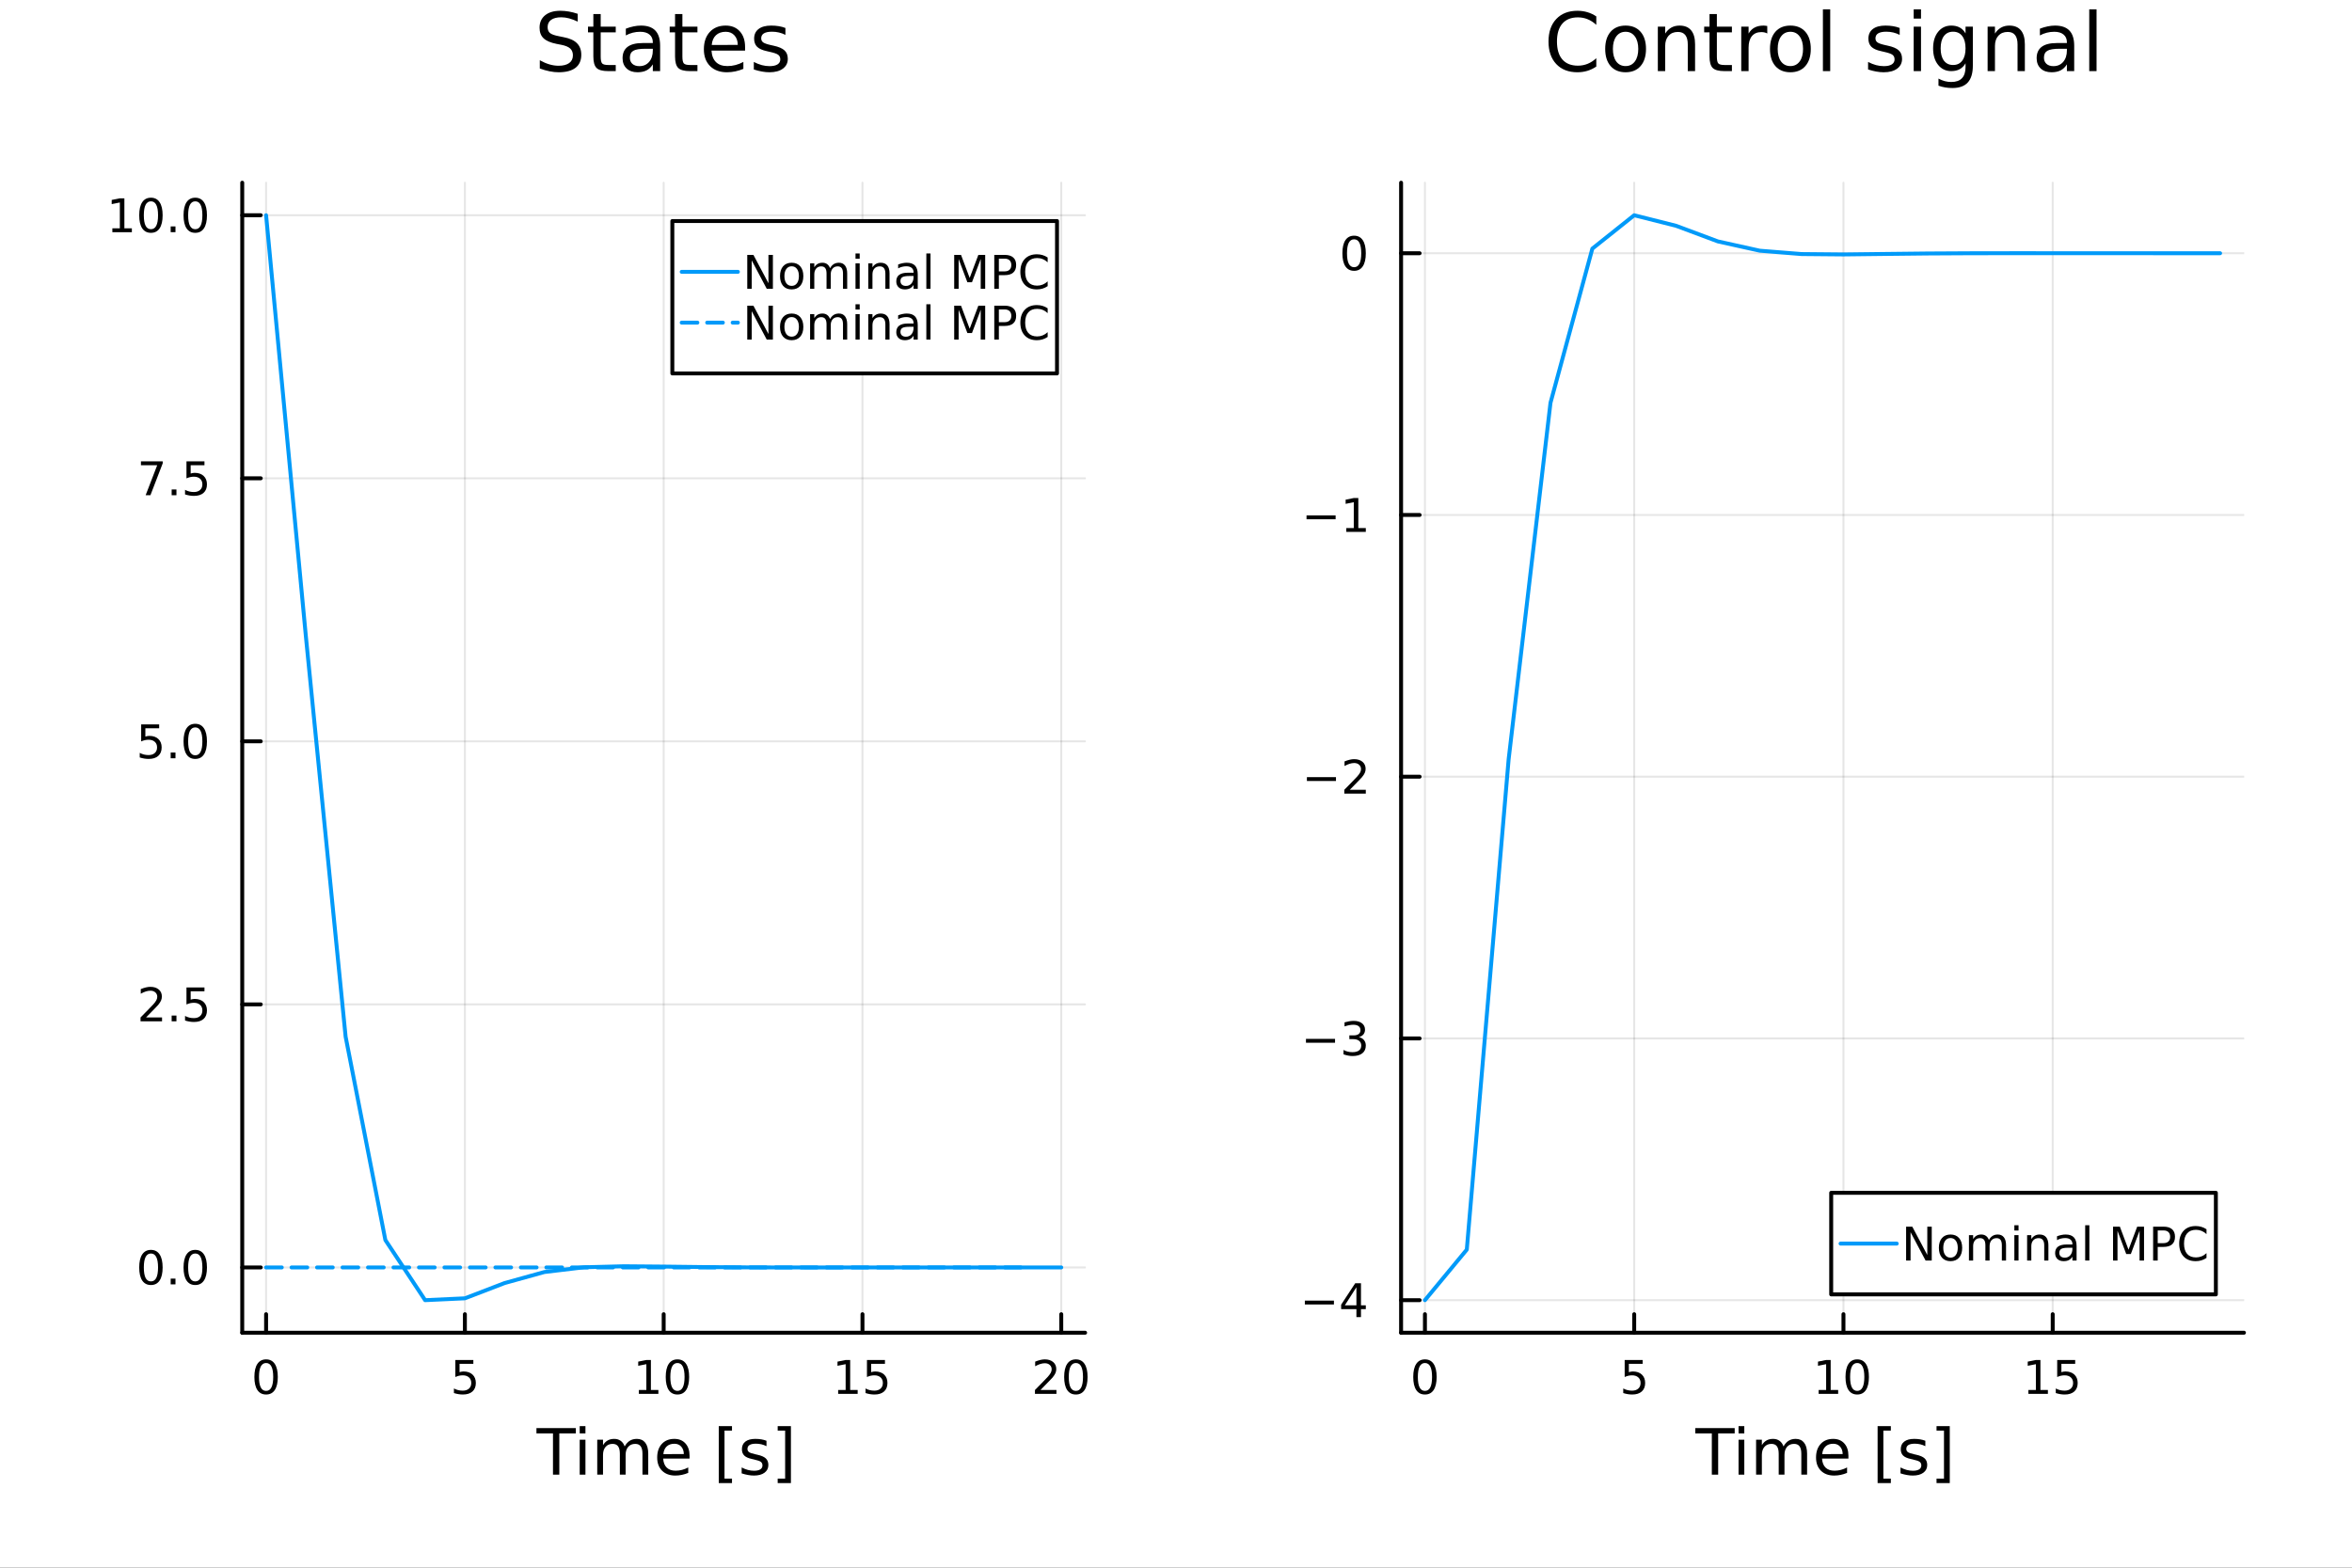 <?xml version="1.0" encoding="utf-8"?>
<svg xmlns="http://www.w3.org/2000/svg" xmlns:xlink="http://www.w3.org/1999/xlink" width="600" height="400" viewBox="0 0 2400 1600">
<rect x="0" y="0" width="2400" height="1600" fill="#333333" stroke="none"/>
<defs>
  <clipPath id="clip670">
    <rect x="0" y="0" width="2400" height="1600"/>
  </clipPath>
</defs>
<path clip-path="url(#clip670)" d="M0 1600 L2400 1600 L2400 0 L0 0  Z" fill="#ffffff" fill-rule="evenodd" fill-opacity="1"/>
<defs>
  <clipPath id="clip671">
    <rect x="480" y="0" width="1681" height="1600"/>
  </clipPath>
</defs>
<path clip-path="url(#clip670)" d="M247.183 1360.19 L1107.26 1360.19 L1107.26 186.464 L247.183 186.464  Z" fill="#ffffff" fill-rule="evenodd" fill-opacity="1"/>
<defs>
  <clipPath id="clip672">
    <rect x="247" y="186" width="861" height="1175"/>
  </clipPath>
</defs>
<polyline clip-path="url(#clip672)" style="stroke:#000000; stroke-linecap:round; stroke-linejoin:round; stroke-width:2; stroke-opacity:0.1; fill:none" points="271.525,1360.19 271.525,186.464 "/>
<polyline clip-path="url(#clip672)" style="stroke:#000000; stroke-linecap:round; stroke-linejoin:round; stroke-width:2; stroke-opacity:0.1; fill:none" points="474.374,1360.19 474.374,186.464 "/>
<polyline clip-path="url(#clip672)" style="stroke:#000000; stroke-linecap:round; stroke-linejoin:round; stroke-width:2; stroke-opacity:0.1; fill:none" points="677.223,1360.19 677.223,186.464 "/>
<polyline clip-path="url(#clip672)" style="stroke:#000000; stroke-linecap:round; stroke-linejoin:round; stroke-width:2; stroke-opacity:0.1; fill:none" points="880.073,1360.19 880.073,186.464 "/>
<polyline clip-path="url(#clip672)" style="stroke:#000000; stroke-linecap:round; stroke-linejoin:round; stroke-width:2; stroke-opacity:0.1; fill:none" points="1082.92,1360.19 1082.92,186.464 "/>
<polyline clip-path="url(#clip672)" style="stroke:#000000; stroke-linecap:round; stroke-linejoin:round; stroke-width:2; stroke-opacity:0.1; fill:none" points="247.183,1293.56 1107.26,1293.56 "/>
<polyline clip-path="url(#clip672)" style="stroke:#000000; stroke-linecap:round; stroke-linejoin:round; stroke-width:2; stroke-opacity:0.1; fill:none" points="247.183,1025.09 1107.26,1025.09 "/>
<polyline clip-path="url(#clip672)" style="stroke:#000000; stroke-linecap:round; stroke-linejoin:round; stroke-width:2; stroke-opacity:0.1; fill:none" points="247.183,756.619 1107.26,756.619 "/>
<polyline clip-path="url(#clip672)" style="stroke:#000000; stroke-linecap:round; stroke-linejoin:round; stroke-width:2; stroke-opacity:0.1; fill:none" points="247.183,488.151 1107.26,488.151 "/>
<polyline clip-path="url(#clip672)" style="stroke:#000000; stroke-linecap:round; stroke-linejoin:round; stroke-width:2; stroke-opacity:0.1; fill:none" points="247.183,219.683 1107.26,219.683 "/>
<polyline clip-path="url(#clip670)" style="stroke:#000000; stroke-linecap:round; stroke-linejoin:round; stroke-width:4; stroke-opacity:1; fill:none" points="247.183,1360.19 1107.26,1360.19 "/>
<polyline clip-path="url(#clip670)" style="stroke:#000000; stroke-linecap:round; stroke-linejoin:round; stroke-width:4; stroke-opacity:1; fill:none" points="271.525,1360.19 271.525,1341.29 "/>
<polyline clip-path="url(#clip670)" style="stroke:#000000; stroke-linecap:round; stroke-linejoin:round; stroke-width:4; stroke-opacity:1; fill:none" points="474.374,1360.19 474.374,1341.29 "/>
<polyline clip-path="url(#clip670)" style="stroke:#000000; stroke-linecap:round; stroke-linejoin:round; stroke-width:4; stroke-opacity:1; fill:none" points="677.223,1360.19 677.223,1341.29 "/>
<polyline clip-path="url(#clip670)" style="stroke:#000000; stroke-linecap:round; stroke-linejoin:round; stroke-width:4; stroke-opacity:1; fill:none" points="880.073,1360.19 880.073,1341.29 "/>
<polyline clip-path="url(#clip670)" style="stroke:#000000; stroke-linecap:round; stroke-linejoin:round; stroke-width:4; stroke-opacity:1; fill:none" points="1082.92,1360.19 1082.92,1341.29 "/>
<path clip-path="url(#clip670)" d="M271.525 1391.11 Q267.914 1391.11 266.085 1394.67 Q264.279 1398.21 264.279 1405.34 Q264.279 1412.45 266.085 1416.01 Q267.914 1419.56 271.525 1419.56 Q275.159 1419.56 276.965 1416.01 Q278.793 1412.45 278.793 1405.34 Q278.793 1398.21 276.965 1394.67 Q275.159 1391.11 271.525 1391.11 M271.525 1387.4 Q277.335 1387.4 280.39 1392.01 Q283.469 1396.59 283.469 1405.34 Q283.469 1414.07 280.39 1418.68 Q277.335 1423.26 271.525 1423.26 Q265.715 1423.26 262.636 1418.68 Q259.58 1414.07 259.58 1405.34 Q259.58 1396.59 262.636 1392.01 Q265.715 1387.4 271.525 1387.4 Z" fill="#000000" fill-rule="nonzero" fill-opacity="1" /><path clip-path="url(#clip670)" d="M464.652 1388.03 L483.008 1388.03 L483.008 1391.96 L468.934 1391.96 L468.934 1400.44 Q469.953 1400.09 470.971 1399.93 Q471.99 1399.74 473.008 1399.74 Q478.795 1399.74 482.175 1402.91 Q485.554 1406.08 485.554 1411.5 Q485.554 1417.08 482.082 1420.18 Q478.61 1423.26 472.291 1423.26 Q470.115 1423.26 467.846 1422.89 Q465.601 1422.52 463.193 1421.78 L463.193 1417.08 Q465.277 1418.21 467.499 1418.77 Q469.721 1419.32 472.198 1419.32 Q476.203 1419.32 478.541 1417.22 Q480.879 1415.11 480.879 1411.5 Q480.879 1407.89 478.541 1405.78 Q476.203 1403.68 472.198 1403.68 Q470.323 1403.68 468.448 1404.09 Q466.596 1404.51 464.652 1405.39 L464.652 1388.03 Z" fill="#000000" fill-rule="nonzero" fill-opacity="1" /><path clip-path="url(#clip670)" d="M651.911 1418.65 L659.55 1418.65 L659.55 1392.29 L651.24 1393.95 L651.24 1389.69 L659.503 1388.03 L664.179 1388.03 L664.179 1418.65 L671.818 1418.65 L671.818 1422.59 L651.911 1422.59 L651.911 1418.65 Z" fill="#000000" fill-rule="nonzero" fill-opacity="1" /><path clip-path="url(#clip670)" d="M691.263 1391.11 Q687.651 1391.11 685.823 1394.67 Q684.017 1398.21 684.017 1405.34 Q684.017 1412.45 685.823 1416.01 Q687.651 1419.56 691.263 1419.56 Q694.897 1419.56 696.702 1416.01 Q698.531 1412.45 698.531 1405.34 Q698.531 1398.21 696.702 1394.67 Q694.897 1391.11 691.263 1391.11 M691.263 1387.4 Q697.073 1387.4 700.128 1392.01 Q703.207 1396.59 703.207 1405.34 Q703.207 1414.07 700.128 1418.68 Q697.073 1423.26 691.263 1423.26 Q685.452 1423.26 682.374 1418.68 Q679.318 1414.07 679.318 1405.34 Q679.318 1396.59 682.374 1392.01 Q685.452 1387.4 691.263 1387.4 Z" fill="#000000" fill-rule="nonzero" fill-opacity="1" /><path clip-path="url(#clip670)" d="M855.258 1418.65 L862.897 1418.65 L862.897 1392.29 L854.587 1393.95 L854.587 1389.69 L862.85 1388.03 L867.526 1388.03 L867.526 1418.65 L875.165 1418.65 L875.165 1422.59 L855.258 1422.59 L855.258 1418.65 Z" fill="#000000" fill-rule="nonzero" fill-opacity="1" /><path clip-path="url(#clip670)" d="M884.656 1388.03 L903.012 1388.03 L903.012 1391.96 L888.938 1391.96 L888.938 1400.44 Q889.957 1400.09 890.975 1399.93 Q891.994 1399.74 893.012 1399.74 Q898.799 1399.74 902.179 1402.91 Q905.558 1406.08 905.558 1411.5 Q905.558 1417.08 902.086 1420.18 Q898.614 1423.26 892.295 1423.26 Q890.119 1423.26 887.85 1422.89 Q885.605 1422.52 883.197 1421.78 L883.197 1417.08 Q885.281 1418.21 887.503 1418.77 Q889.725 1419.32 892.202 1419.32 Q896.207 1419.32 898.545 1417.22 Q900.883 1415.11 900.883 1411.5 Q900.883 1407.89 898.545 1405.78 Q896.207 1403.68 892.202 1403.68 Q890.327 1403.68 888.452 1404.09 Q886.6 1404.51 884.656 1405.39 L884.656 1388.03 Z" fill="#000000" fill-rule="nonzero" fill-opacity="1" /><path clip-path="url(#clip670)" d="M1061.7 1418.65 L1078.01 1418.65 L1078.01 1422.59 L1056.07 1422.59 L1056.07 1418.65 Q1058.73 1415.9 1063.32 1411.27 Q1067.92 1406.62 1069.1 1405.27 Q1071.35 1402.75 1072.23 1401.01 Q1073.13 1399.25 1073.13 1397.56 Q1073.13 1394.81 1071.19 1393.07 Q1069.26 1391.34 1066.16 1391.34 Q1063.96 1391.34 1061.51 1392.1 Q1059.08 1392.87 1056.3 1394.42 L1056.3 1389.69 Q1059.13 1388.56 1061.58 1387.98 Q1064.03 1387.4 1066.07 1387.4 Q1071.44 1387.4 1074.63 1390.09 Q1077.83 1392.77 1077.83 1397.26 Q1077.83 1399.39 1077.02 1401.31 Q1076.23 1403.21 1074.13 1405.81 Q1073.55 1406.48 1070.44 1409.69 Q1067.34 1412.89 1061.7 1418.65 Z" fill="#000000" fill-rule="nonzero" fill-opacity="1" /><path clip-path="url(#clip670)" d="M1097.83 1391.11 Q1094.22 1391.11 1092.39 1394.67 Q1090.58 1398.21 1090.58 1405.34 Q1090.58 1412.45 1092.39 1416.01 Q1094.22 1419.56 1097.83 1419.56 Q1101.46 1419.56 1103.27 1416.01 Q1105.1 1412.45 1105.1 1405.34 Q1105.1 1398.21 1103.27 1394.67 Q1101.46 1391.11 1097.83 1391.11 M1097.83 1387.4 Q1103.64 1387.4 1106.69 1392.01 Q1109.77 1396.59 1109.77 1405.34 Q1109.77 1414.07 1106.69 1418.68 Q1103.64 1423.26 1097.83 1423.26 Q1092.02 1423.26 1088.94 1418.68 Q1085.88 1414.07 1085.88 1405.34 Q1085.88 1396.59 1088.94 1392.01 Q1092.02 1387.4 1097.83 1387.4 Z" fill="#000000" fill-rule="nonzero" fill-opacity="1" /><path clip-path="url(#clip670)" d="M547.395 1457.53 L587.594 1457.53 L587.594 1462.94 L570.725 1462.94 L570.725 1505.05 L564.264 1505.05 L564.264 1462.94 L547.395 1462.94 L547.395 1457.53 Z" fill="#000000" fill-rule="nonzero" fill-opacity="1" /><path clip-path="url(#clip670)" d="M591.541 1469.4 L597.397 1469.4 L597.397 1505.05 L591.541 1505.05 L591.541 1469.4 M591.541 1455.53 L597.397 1455.53 L597.397 1462.94 L591.541 1462.94 L591.541 1455.53 Z" fill="#000000" fill-rule="nonzero" fill-opacity="1" /><path clip-path="url(#clip670)" d="M637.406 1476.25 Q639.602 1472.3 642.657 1470.42 Q645.713 1468.54 649.851 1468.54 Q655.421 1468.54 658.444 1472.46 Q661.468 1476.34 661.468 1483.54 L661.468 1505.05 L655.58 1505.05 L655.58 1483.73 Q655.58 1478.6 653.766 1476.12 Q651.951 1473.64 648.227 1473.64 Q643.676 1473.64 641.034 1476.66 Q638.392 1479.68 638.392 1484.9 L638.392 1505.05 L632.504 1505.05 L632.504 1483.73 Q632.504 1478.57 630.69 1476.12 Q628.876 1473.64 625.088 1473.64 Q620.6 1473.64 617.959 1476.69 Q615.317 1479.72 615.317 1484.9 L615.317 1505.05 L609.428 1505.05 L609.428 1469.4 L615.317 1469.4 L615.317 1474.94 Q617.322 1471.66 620.123 1470.1 Q622.924 1468.54 626.775 1468.54 Q630.658 1468.54 633.364 1470.52 Q636.101 1472.49 637.406 1476.25 Z" fill="#000000" fill-rule="nonzero" fill-opacity="1" /><path clip-path="url(#clip670)" d="M703.641 1485.76 L703.641 1488.63 L676.714 1488.63 Q677.096 1494.68 680.342 1497.86 Q683.621 1501.01 689.445 1501.01 Q692.819 1501.01 695.97 1500.18 Q699.153 1499.35 702.272 1497.7 L702.272 1503.24 Q699.121 1504.57 695.811 1505.27 Q692.501 1505.97 689.095 1505.97 Q680.565 1505.97 675.568 1501.01 Q670.603 1496.04 670.603 1487.58 Q670.603 1478.83 675.314 1473.7 Q680.056 1468.54 688.077 1468.54 Q695.27 1468.54 699.44 1473.19 Q703.641 1477.81 703.641 1485.76 M697.784 1484.04 Q697.721 1479.24 695.079 1476.37 Q692.469 1473.51 688.14 1473.51 Q683.239 1473.51 680.279 1476.28 Q677.351 1479.05 676.905 1484.08 L697.784 1484.04 Z" fill="#000000" fill-rule="nonzero" fill-opacity="1" /><path clip-path="url(#clip670)" d="M733.432 1455.53 L746.928 1455.53 L746.928 1460.08 L739.289 1460.08 L739.289 1509.09 L746.928 1509.09 L746.928 1513.65 L733.432 1513.65 L733.432 1455.53 Z" fill="#000000" fill-rule="nonzero" fill-opacity="1" /><path clip-path="url(#clip670)" d="M782.13 1470.45 L782.13 1475.99 Q779.647 1474.72 776.974 1474.08 Q774.3 1473.45 771.436 1473.45 Q767.075 1473.45 764.879 1474.78 Q762.715 1476.12 762.715 1478.79 Q762.715 1480.83 764.274 1482.01 Q765.834 1483.15 770.545 1484.2 L772.55 1484.65 Q778.788 1485.99 781.398 1488.44 Q784.04 1490.86 784.04 1495.22 Q784.04 1500.18 780.093 1503.08 Q776.178 1505.97 769.303 1505.97 Q766.439 1505.97 763.319 1505.4 Q760.232 1504.86 756.795 1503.75 L756.795 1497.7 Q760.041 1499.39 763.192 1500.25 Q766.343 1501.07 769.431 1501.07 Q773.568 1501.07 775.796 1499.67 Q778.024 1498.24 778.024 1495.66 Q778.024 1493.28 776.401 1492 Q774.81 1490.73 769.367 1489.55 L767.33 1489.07 Q761.887 1487.93 759.468 1485.57 Q757.049 1483.19 757.049 1479.05 Q757.049 1474.02 760.614 1471.28 Q764.179 1468.54 770.735 1468.54 Q773.982 1468.54 776.847 1469.02 Q779.711 1469.5 782.13 1470.45 Z" fill="#000000" fill-rule="nonzero" fill-opacity="1" /><path clip-path="url(#clip670)" d="M807.052 1455.53 L807.052 1513.65 L793.557 1513.65 L793.557 1509.09 L801.164 1509.09 L801.164 1460.08 L793.557 1460.08 L793.557 1455.53 L807.052 1455.53 Z" fill="#000000" fill-rule="nonzero" fill-opacity="1" /><polyline clip-path="url(#clip670)" style="stroke:#000000; stroke-linecap:round; stroke-linejoin:round; stroke-width:4; stroke-opacity:1; fill:none" points="247.183,1360.19 247.183,186.464 "/>
<polyline clip-path="url(#clip670)" style="stroke:#000000; stroke-linecap:round; stroke-linejoin:round; stroke-width:4; stroke-opacity:1; fill:none" points="247.183,1293.56 266.08,1293.56 "/>
<polyline clip-path="url(#clip670)" style="stroke:#000000; stroke-linecap:round; stroke-linejoin:round; stroke-width:4; stroke-opacity:1; fill:none" points="247.183,1025.09 266.08,1025.09 "/>
<polyline clip-path="url(#clip670)" style="stroke:#000000; stroke-linecap:round; stroke-linejoin:round; stroke-width:4; stroke-opacity:1; fill:none" points="247.183,756.619 266.08,756.619 "/>
<polyline clip-path="url(#clip670)" style="stroke:#000000; stroke-linecap:round; stroke-linejoin:round; stroke-width:4; stroke-opacity:1; fill:none" points="247.183,488.151 266.08,488.151 "/>
<polyline clip-path="url(#clip670)" style="stroke:#000000; stroke-linecap:round; stroke-linejoin:round; stroke-width:4; stroke-opacity:1; fill:none" points="247.183,219.683 266.08,219.683 "/>
<path clip-path="url(#clip670)" d="M154.007 1279.35 Q150.396 1279.35 148.567 1282.92 Q146.762 1286.46 146.762 1293.59 Q146.762 1300.7 148.567 1304.26 Q150.396 1307.8 154.007 1307.8 Q157.641 1307.8 159.447 1304.26 Q161.276 1300.7 161.276 1293.59 Q161.276 1286.46 159.447 1282.92 Q157.641 1279.35 154.007 1279.35 M154.007 1275.65 Q159.817 1275.65 162.873 1280.26 Q165.952 1284.84 165.952 1293.59 Q165.952 1302.32 162.873 1306.92 Q159.817 1311.51 154.007 1311.51 Q148.197 1311.51 145.118 1306.92 Q142.063 1302.32 142.063 1293.59 Q142.063 1284.84 145.118 1280.26 Q148.197 1275.65 154.007 1275.65 Z" fill="#000000" fill-rule="nonzero" fill-opacity="1" /><path clip-path="url(#clip670)" d="M174.169 1304.96 L179.053 1304.96 L179.053 1310.84 L174.169 1310.84 L174.169 1304.96 Z" fill="#000000" fill-rule="nonzero" fill-opacity="1" /><path clip-path="url(#clip670)" d="M199.238 1279.35 Q195.627 1279.35 193.799 1282.92 Q191.993 1286.46 191.993 1293.59 Q191.993 1300.7 193.799 1304.26 Q195.627 1307.8 199.238 1307.8 Q202.873 1307.8 204.678 1304.26 Q206.507 1300.7 206.507 1293.59 Q206.507 1286.46 204.678 1282.92 Q202.873 1279.35 199.238 1279.35 M199.238 1275.65 Q205.049 1275.65 208.104 1280.26 Q211.183 1284.84 211.183 1293.59 Q211.183 1302.32 208.104 1306.92 Q205.049 1311.51 199.238 1311.51 Q193.428 1311.51 190.35 1306.92 Q187.294 1302.32 187.294 1293.59 Q187.294 1284.84 190.35 1280.26 Q193.428 1275.65 199.238 1275.65 Z" fill="#000000" fill-rule="nonzero" fill-opacity="1" /><path clip-path="url(#clip670)" d="M149.03 1038.43 L165.35 1038.43 L165.35 1042.37 L143.405 1042.37 L143.405 1038.43 Q146.067 1035.68 150.651 1031.05 Q155.257 1026.4 156.438 1025.05 Q158.683 1022.53 159.563 1020.79 Q160.465 1019.03 160.465 1017.34 Q160.465 1014.59 158.521 1012.85 Q156.6 1011.12 153.498 1011.12 Q151.299 1011.12 148.845 1011.88 Q146.415 1012.65 143.637 1014.2 L143.637 1009.47 Q146.461 1008.34 148.915 1007.76 Q151.368 1007.18 153.405 1007.18 Q158.776 1007.18 161.97 1009.87 Q165.165 1012.55 165.165 1017.04 Q165.165 1019.17 164.354 1021.09 Q163.567 1022.99 161.461 1025.59 Q160.882 1026.26 157.78 1029.47 Q154.678 1032.67 149.03 1038.43 Z" fill="#000000" fill-rule="nonzero" fill-opacity="1" /><path clip-path="url(#clip670)" d="M175.164 1036.49 L180.049 1036.49 L180.049 1042.37 L175.164 1042.37 L175.164 1036.49 Z" fill="#000000" fill-rule="nonzero" fill-opacity="1" /><path clip-path="url(#clip670)" d="M190.28 1007.81 L208.637 1007.81 L208.637 1011.74 L194.563 1011.74 L194.563 1020.22 Q195.581 1019.87 196.6 1019.71 Q197.618 1019.52 198.637 1019.52 Q204.424 1019.52 207.803 1022.69 Q211.183 1025.86 211.183 1031.28 Q211.183 1036.86 207.711 1039.96 Q204.238 1043.04 197.919 1043.04 Q195.743 1043.04 193.475 1042.67 Q191.229 1042.3 188.822 1041.56 L188.822 1036.86 Q190.905 1037.99 193.127 1038.55 Q195.35 1039.1 197.826 1039.1 Q201.831 1039.1 204.169 1037 Q206.507 1034.89 206.507 1031.28 Q206.507 1027.67 204.169 1025.56 Q201.831 1023.46 197.826 1023.46 Q195.951 1023.46 194.076 1023.87 Q192.225 1024.29 190.28 1025.17 L190.28 1007.81 Z" fill="#000000" fill-rule="nonzero" fill-opacity="1" /><path clip-path="url(#clip670)" d="M144.054 739.339 L162.41 739.339 L162.41 743.275 L148.336 743.275 L148.336 751.747 Q149.354 751.4 150.373 751.237 Q151.391 751.052 152.41 751.052 Q158.197 751.052 161.577 754.224 Q164.956 757.395 164.956 762.812 Q164.956 768.39 161.484 771.492 Q158.012 774.571 151.692 774.571 Q149.516 774.571 147.248 774.2 Q145.003 773.83 142.595 773.089 L142.595 768.39 Q144.679 769.524 146.901 770.08 Q149.123 770.636 151.6 770.636 Q155.604 770.636 157.942 768.529 Q160.28 766.423 160.28 762.812 Q160.28 759.2 157.942 757.094 Q155.604 754.987 151.6 754.987 Q149.725 754.987 147.85 755.404 Q145.998 755.821 144.054 756.7 L144.054 739.339 Z" fill="#000000" fill-rule="nonzero" fill-opacity="1" /><path clip-path="url(#clip670)" d="M174.169 768.02 L179.053 768.02 L179.053 773.899 L174.169 773.899 L174.169 768.02 Z" fill="#000000" fill-rule="nonzero" fill-opacity="1" /><path clip-path="url(#clip670)" d="M199.238 742.418 Q195.627 742.418 193.799 745.983 Q191.993 749.525 191.993 756.654 Q191.993 763.761 193.799 767.325 Q195.627 770.867 199.238 770.867 Q202.873 770.867 204.678 767.325 Q206.507 763.761 206.507 756.654 Q206.507 749.525 204.678 745.983 Q202.873 742.418 199.238 742.418 M199.238 738.714 Q205.049 738.714 208.104 743.321 Q211.183 747.904 211.183 756.654 Q211.183 765.381 208.104 769.987 Q205.049 774.571 199.238 774.571 Q193.428 774.571 190.35 769.987 Q187.294 765.381 187.294 756.654 Q187.294 747.904 190.35 743.321 Q193.428 738.714 199.238 738.714 Z" fill="#000000" fill-rule="nonzero" fill-opacity="1" /><path clip-path="url(#clip670)" d="M143.822 470.871 L166.044 470.871 L166.044 472.862 L153.498 505.431 L148.614 505.431 L160.419 474.806 L143.822 474.806 L143.822 470.871 Z" fill="#000000" fill-rule="nonzero" fill-opacity="1" /><path clip-path="url(#clip670)" d="M175.164 499.552 L180.049 499.552 L180.049 505.431 L175.164 505.431 L175.164 499.552 Z" fill="#000000" fill-rule="nonzero" fill-opacity="1" /><path clip-path="url(#clip670)" d="M190.28 470.871 L208.637 470.871 L208.637 474.806 L194.563 474.806 L194.563 483.278 Q195.581 482.931 196.6 482.769 Q197.618 482.584 198.637 482.584 Q204.424 482.584 207.803 485.755 Q211.183 488.927 211.183 494.343 Q211.183 499.922 207.711 503.024 Q204.238 506.102 197.919 506.102 Q195.743 506.102 193.475 505.732 Q191.229 505.362 188.822 504.621 L188.822 499.922 Q190.905 501.056 193.127 501.612 Q195.35 502.167 197.826 502.167 Q201.831 502.167 204.169 500.061 Q206.507 497.954 206.507 494.343 Q206.507 490.732 204.169 488.626 Q201.831 486.519 197.826 486.519 Q195.951 486.519 194.076 486.936 Q192.225 487.353 190.28 488.232 L190.28 470.871 Z" fill="#000000" fill-rule="nonzero" fill-opacity="1" /><path clip-path="url(#clip670)" d="M114.656 233.028 L122.294 233.028 L122.294 206.662 L113.984 208.329 L113.984 204.069 L122.248 202.403 L126.924 202.403 L126.924 233.028 L134.563 233.028 L134.563 236.963 L114.656 236.963 L114.656 233.028 Z" fill="#000000" fill-rule="nonzero" fill-opacity="1" /><path clip-path="url(#clip670)" d="M154.007 205.482 Q150.396 205.482 148.567 209.046 Q146.762 212.588 146.762 219.718 Q146.762 226.824 148.567 230.389 Q150.396 233.93 154.007 233.93 Q157.641 233.93 159.447 230.389 Q161.276 226.824 161.276 219.718 Q161.276 212.588 159.447 209.046 Q157.641 205.482 154.007 205.482 M154.007 201.778 Q159.817 201.778 162.873 206.384 Q165.952 210.968 165.952 219.718 Q165.952 228.444 162.873 233.051 Q159.817 237.634 154.007 237.634 Q148.197 237.634 145.118 233.051 Q142.063 228.444 142.063 219.718 Q142.063 210.968 145.118 206.384 Q148.197 201.778 154.007 201.778 Z" fill="#000000" fill-rule="nonzero" fill-opacity="1" /><path clip-path="url(#clip670)" d="M174.169 231.083 L179.053 231.083 L179.053 236.963 L174.169 236.963 L174.169 231.083 Z" fill="#000000" fill-rule="nonzero" fill-opacity="1" /><path clip-path="url(#clip670)" d="M199.238 205.482 Q195.627 205.482 193.799 209.046 Q191.993 212.588 191.993 219.718 Q191.993 226.824 193.799 230.389 Q195.627 233.93 199.238 233.93 Q202.873 233.93 204.678 230.389 Q206.507 226.824 206.507 219.718 Q206.507 212.588 204.678 209.046 Q202.873 205.482 199.238 205.482 M199.238 201.778 Q205.049 201.778 208.104 206.384 Q211.183 210.968 211.183 219.718 Q211.183 228.444 208.104 233.051 Q205.049 237.634 199.238 237.634 Q193.428 237.634 190.35 233.051 Q187.294 228.444 187.294 219.718 Q187.294 210.968 190.35 206.384 Q193.428 201.778 199.238 201.778 Z" fill="#000000" fill-rule="nonzero" fill-opacity="1" /><path clip-path="url(#clip670)" d="M589.501 14.081 L589.501 22.061 Q584.842 19.833 580.71 18.739 Q576.579 17.646 572.73 17.646 Q566.046 17.646 562.4 20.238 Q558.795 22.831 558.795 27.611 Q558.795 31.621 561.185 33.687 Q563.616 35.713 570.34 36.969 L575.282 37.981 Q584.437 39.723 588.772 44.139 Q593.147 48.514 593.147 55.886 Q593.147 64.677 587.232 69.214 Q581.359 73.751 569.976 73.751 Q565.682 73.751 560.821 72.778 Q556 71.806 550.815 69.902 L550.815 61.477 Q555.797 64.272 560.577 65.689 Q565.358 67.107 569.976 67.107 Q576.984 67.107 580.791 64.353 Q584.599 61.598 584.599 56.494 Q584.599 52.038 581.845 49.526 Q579.131 47.015 572.892 45.759 L567.91 44.787 Q558.755 42.964 554.663 39.075 Q550.572 35.186 550.572 28.259 Q550.572 20.238 556.202 15.62 Q561.874 11.002 571.798 11.002 Q576.052 11.002 580.467 11.772 Q584.883 12.542 589.501 14.081 Z" fill="#000000" fill-rule="nonzero" fill-opacity="1" /><path clip-path="url(#clip670)" d="M612.956 14.324 L612.956 27.206 L628.309 27.206 L628.309 32.999 L612.956 32.999 L612.956 57.628 Q612.956 63.178 614.454 64.758 Q615.994 66.338 620.652 66.338 L628.309 66.338 L628.309 72.576 L620.652 72.576 Q612.024 72.576 608.743 69.376 Q605.461 66.135 605.461 57.628 L605.461 32.999 L599.993 32.999 L599.993 27.206 L605.461 27.206 L605.461 14.324 L612.956 14.324 Z" fill="#000000" fill-rule="nonzero" fill-opacity="1" /><path clip-path="url(#clip670)" d="M658.731 49.769 Q649.697 49.769 646.214 51.835 Q642.73 53.901 642.73 58.884 Q642.73 62.854 645.322 65.203 Q647.955 67.512 652.452 67.512 Q658.65 67.512 662.377 63.137 Q666.144 58.722 666.144 51.43 L666.144 49.769 L658.731 49.769 M673.598 46.691 L673.598 72.576 L666.144 72.576 L666.144 65.689 Q663.592 69.821 659.784 71.806 Q655.976 73.751 650.467 73.751 Q643.499 73.751 639.368 69.862 Q635.276 65.933 635.276 59.37 Q635.276 51.714 640.38 47.825 Q645.525 43.936 655.693 43.936 L666.144 43.936 L666.144 43.207 Q666.144 38.062 662.741 35.267 Q659.379 32.431 653.262 32.431 Q649.373 32.431 645.687 33.363 Q642.001 34.295 638.598 36.158 L638.598 29.272 Q642.689 27.692 646.538 26.922 Q650.386 26.112 654.032 26.112 Q663.876 26.112 668.737 31.216 Q673.598 36.32 673.598 46.691 Z" fill="#000000" fill-rule="nonzero" fill-opacity="1" /><path clip-path="url(#clip670)" d="M696.323 14.324 L696.323 27.206 L711.676 27.206 L711.676 32.999 L696.323 32.999 L696.323 57.628 Q696.323 63.178 697.822 64.758 Q699.361 66.338 704.02 66.338 L711.676 66.338 L711.676 72.576 L704.02 72.576 Q695.392 72.576 692.11 69.376 Q688.829 66.135 688.829 57.628 L688.829 32.999 L683.36 32.999 L683.36 27.206 L688.829 27.206 L688.829 14.324 L696.323 14.324 Z" fill="#000000" fill-rule="nonzero" fill-opacity="1" /><path clip-path="url(#clip670)" d="M760.287 48.028 L760.287 51.673 L726.016 51.673 Q726.502 59.37 730.634 63.421 Q734.807 67.431 742.22 67.431 Q746.514 67.431 750.524 66.378 Q754.575 65.325 758.545 63.218 L758.545 70.267 Q754.535 71.968 750.322 72.86 Q746.109 73.751 741.774 73.751 Q730.918 73.751 724.558 67.431 Q718.239 61.112 718.239 50.337 Q718.239 39.197 724.234 32.675 Q730.27 26.112 740.478 26.112 Q749.633 26.112 754.94 32.026 Q760.287 37.9 760.287 48.028 M752.833 45.84 Q752.752 39.723 749.39 36.077 Q746.068 32.431 740.559 32.431 Q734.321 32.431 730.553 35.956 Q726.827 39.48 726.259 45.88 L752.833 45.84 Z" fill="#000000" fill-rule="nonzero" fill-opacity="1" /><path clip-path="url(#clip670)" d="M801.444 28.543 L801.444 35.591 Q798.285 33.971 794.882 33.161 Q791.479 32.35 787.833 32.35 Q782.283 32.35 779.488 34.052 Q776.734 35.753 776.734 39.156 Q776.734 41.749 778.719 43.248 Q780.704 44.706 786.699 46.043 L789.251 46.61 Q797.191 48.311 800.513 51.43 Q803.875 54.509 803.875 60.059 Q803.875 66.378 798.852 70.064 Q793.869 73.751 785.119 73.751 Q781.473 73.751 777.503 73.022 Q773.574 72.333 769.199 70.915 L769.199 63.218 Q773.331 65.365 777.341 66.459 Q781.352 67.512 785.281 67.512 Q790.547 67.512 793.383 65.73 Q796.219 63.907 796.219 60.626 Q796.219 57.588 794.153 55.967 Q792.127 54.347 785.2 52.848 L782.608 52.24 Q775.68 50.782 772.602 47.785 Q769.523 44.746 769.523 39.48 Q769.523 33.08 774.06 29.596 Q778.597 26.112 786.942 26.112 Q791.074 26.112 794.72 26.72 Q798.366 27.327 801.444 28.543 Z" fill="#000000" fill-rule="nonzero" fill-opacity="1" /><polyline clip-path="url(#clip672)" style="stroke:#009af9; stroke-linecap:round; stroke-linejoin:round; stroke-width:4; stroke-opacity:1; fill:none" points="271.525,219.683 312.095,649.232 352.664,1058.04 393.234,1265.61 433.804,1326.97 474.374,1325.08 514.944,1309.49 555.514,1298.24 596.084,1293.39 636.653,1292.35 677.223,1292.69 717.793,1293.18 758.363,1293.48 798.933,1293.58 839.503,1293.59 880.073,1293.58 920.642,1293.56 961.212,1293.56 1001.78,1293.55 1042.35,1293.55 1082.92,1293.55 "/>
<polyline clip-path="url(#clip672)" style="stroke:#009af9; stroke-linecap:round; stroke-linejoin:round; stroke-width:4; stroke-opacity:1; fill:none" stroke-dasharray="16, 10" points="271.525,1293.56 312.095,1293.56 352.664,1293.56 393.234,1293.56 433.804,1293.56 474.374,1293.56 514.944,1293.56 555.514,1293.56 596.084,1293.56 636.653,1293.56 677.223,1293.56 717.793,1293.56 758.363,1293.56 798.933,1293.56 839.503,1293.56 880.073,1293.56 920.642,1293.56 961.212,1293.56 1001.78,1293.56 1042.35,1293.56 "/>
<path clip-path="url(#clip670)" d="M686.06 381.108 L1078.59 381.108 L1078.59 225.588 L686.06 225.588  Z" fill="#ffffff" fill-rule="evenodd" fill-opacity="1"/>
<polyline clip-path="url(#clip670)" style="stroke:#000000; stroke-linecap:round; stroke-linejoin:round; stroke-width:4; stroke-opacity:1; fill:none" points="686.06,381.108 1078.59,381.108 1078.59,225.588 686.06,225.588 686.06,381.108 "/>
<polyline clip-path="url(#clip670)" style="stroke:#009af9; stroke-linecap:round; stroke-linejoin:round; stroke-width:4; stroke-opacity:1; fill:none" points="695.617,277.428 752.955,277.428 "/>
<path clip-path="url(#clip670)" d="M762.512 260.148 L768.808 260.148 L784.132 289.06 L784.132 260.148 L788.669 260.148 L788.669 294.708 L782.373 294.708 L767.049 265.796 L767.049 294.708 L762.512 294.708 L762.512 260.148 Z" fill="#000000" fill-rule="nonzero" fill-opacity="1" /><path clip-path="url(#clip670)" d="M807.836 271.769 Q804.41 271.769 802.419 274.454 Q800.428 277.116 800.428 281.769 Q800.428 286.421 802.396 289.107 Q804.387 291.769 807.836 291.769 Q811.238 291.769 813.229 289.083 Q815.22 286.398 815.22 281.769 Q815.22 277.162 813.229 274.477 Q811.238 271.769 807.836 271.769 M807.836 268.158 Q813.391 268.158 816.562 271.769 Q819.734 275.38 819.734 281.769 Q819.734 288.134 816.562 291.769 Q813.391 295.38 807.836 295.38 Q802.257 295.38 799.086 291.769 Q795.937 288.134 795.937 281.769 Q795.937 275.38 799.086 271.769 Q802.257 268.158 807.836 268.158 Z" fill="#000000" fill-rule="nonzero" fill-opacity="1" /><path clip-path="url(#clip670)" d="M846.979 273.759 Q848.576 270.889 850.798 269.523 Q853.021 268.158 856.03 268.158 Q860.081 268.158 862.28 271.005 Q864.479 273.829 864.479 279.06 L864.479 294.708 L860.196 294.708 L860.196 279.199 Q860.196 275.472 858.877 273.667 Q857.558 271.861 854.849 271.861 Q851.539 271.861 849.618 274.06 Q847.696 276.259 847.696 280.056 L847.696 294.708 L843.414 294.708 L843.414 279.199 Q843.414 275.449 842.095 273.667 Q840.775 271.861 838.021 271.861 Q834.757 271.861 832.835 274.083 Q830.914 276.283 830.914 280.056 L830.914 294.708 L826.632 294.708 L826.632 268.783 L830.914 268.783 L830.914 272.81 Q832.372 270.426 834.409 269.292 Q836.447 268.158 839.247 268.158 Q842.071 268.158 844.039 269.593 Q846.03 271.028 846.979 273.759 Z" fill="#000000" fill-rule="nonzero" fill-opacity="1" /><path clip-path="url(#clip670)" d="M872.974 268.783 L877.233 268.783 L877.233 294.708 L872.974 294.708 L872.974 268.783 M872.974 258.69 L877.233 258.69 L877.233 264.084 L872.974 264.084 L872.974 258.69 Z" fill="#000000" fill-rule="nonzero" fill-opacity="1" /><path clip-path="url(#clip670)" d="M907.696 279.06 L907.696 294.708 L903.437 294.708 L903.437 279.199 Q903.437 275.519 902.002 273.69 Q900.567 271.861 897.696 271.861 Q894.247 271.861 892.256 274.06 Q890.266 276.259 890.266 280.056 L890.266 294.708 L885.983 294.708 L885.983 268.783 L890.266 268.783 L890.266 272.81 Q891.793 270.472 893.854 269.315 Q895.937 268.158 898.645 268.158 Q903.113 268.158 905.404 270.935 Q907.696 273.69 907.696 279.06 Z" fill="#000000" fill-rule="nonzero" fill-opacity="1" /><path clip-path="url(#clip670)" d="M927.974 281.676 Q922.812 281.676 920.821 282.857 Q918.83 284.037 918.83 286.884 Q918.83 289.153 920.312 290.495 Q921.816 291.815 924.386 291.815 Q927.928 291.815 930.057 289.315 Q932.21 286.792 932.21 282.625 L932.21 281.676 L927.974 281.676 M936.469 279.917 L936.469 294.708 L932.21 294.708 L932.21 290.773 Q930.752 293.134 928.576 294.269 Q926.4 295.38 923.252 295.38 Q919.27 295.38 916.909 293.157 Q914.571 290.912 914.571 287.162 Q914.571 282.787 917.488 280.565 Q920.428 278.343 926.238 278.343 L932.21 278.343 L932.21 277.926 Q932.21 274.986 930.265 273.389 Q928.344 271.769 924.849 271.769 Q922.627 271.769 920.52 272.301 Q918.414 272.833 916.469 273.898 L916.469 269.963 Q918.807 269.06 921.006 268.621 Q923.205 268.158 925.289 268.158 Q930.914 268.158 933.691 271.074 Q936.469 273.991 936.469 279.917 Z" fill="#000000" fill-rule="nonzero" fill-opacity="1" /><path clip-path="url(#clip670)" d="M945.242 258.69 L949.501 258.69 L949.501 294.708 L945.242 294.708 L945.242 258.69 Z" fill="#000000" fill-rule="nonzero" fill-opacity="1" /><path clip-path="url(#clip670)" d="M973.668 260.148 L980.636 260.148 L989.455 283.667 L998.321 260.148 L1005.29 260.148 L1005.29 294.708 L1000.73 294.708 L1000.73 264.361 L991.816 288.065 L987.117 288.065 L978.205 264.361 L978.205 294.708 L973.668 294.708 L973.668 260.148 Z" fill="#000000" fill-rule="nonzero" fill-opacity="1" /><path clip-path="url(#clip670)" d="M1019.25 263.991 L1019.25 276.977 L1025.13 276.977 Q1028.39 276.977 1030.17 275.287 Q1031.95 273.597 1031.95 270.472 Q1031.95 267.371 1030.17 265.681 Q1028.39 263.991 1025.13 263.991 L1019.25 263.991 M1014.57 260.148 L1025.13 260.148 Q1030.94 260.148 1033.9 262.787 Q1036.89 265.403 1036.89 270.472 Q1036.89 275.588 1033.9 278.204 Q1030.94 280.82 1025.13 280.82 L1019.25 280.82 L1019.25 294.708 L1014.57 294.708 L1014.57 260.148 Z" fill="#000000" fill-rule="nonzero" fill-opacity="1" /><path clip-path="url(#clip670)" d="M1069.04 262.81 L1069.04 267.741 Q1066.68 265.542 1063.99 264.454 Q1061.33 263.366 1058.32 263.366 Q1052.39 263.366 1049.25 267 Q1046.1 270.611 1046.1 277.463 Q1046.1 284.292 1049.25 287.926 Q1052.39 291.537 1058.32 291.537 Q1061.33 291.537 1063.99 290.449 Q1066.68 289.361 1069.04 287.162 L1069.04 292.046 Q1066.58 293.713 1063.83 294.546 Q1061.1 295.38 1058.04 295.38 Q1050.2 295.38 1045.68 290.588 Q1041.17 285.773 1041.17 277.463 Q1041.17 269.13 1045.68 264.338 Q1050.2 259.523 1058.04 259.523 Q1061.14 259.523 1063.88 260.357 Q1066.63 261.167 1069.04 262.81 Z" fill="#000000" fill-rule="nonzero" fill-opacity="1" /><polyline clip-path="url(#clip670)" style="stroke:#009af9; stroke-linecap:round; stroke-linejoin:round; stroke-width:4; stroke-opacity:1; fill:none" stroke-dasharray="16, 10" points="695.617,329.268 752.955,329.268 "/>
<path clip-path="url(#clip670)" d="M762.512 311.988 L768.808 311.988 L784.132 340.9 L784.132 311.988 L788.669 311.988 L788.669 346.548 L782.373 346.548 L767.049 317.636 L767.049 346.548 L762.512 346.548 L762.512 311.988 Z" fill="#000000" fill-rule="nonzero" fill-opacity="1" /><path clip-path="url(#clip670)" d="M807.836 323.609 Q804.41 323.609 802.419 326.294 Q800.428 328.956 800.428 333.609 Q800.428 338.261 802.396 340.947 Q804.387 343.609 807.836 343.609 Q811.238 343.609 813.229 340.923 Q815.22 338.238 815.22 333.609 Q815.22 329.002 813.229 326.317 Q811.238 323.609 807.836 323.609 M807.836 319.998 Q813.391 319.998 816.562 323.609 Q819.734 327.22 819.734 333.609 Q819.734 339.974 816.562 343.609 Q813.391 347.22 807.836 347.22 Q802.257 347.22 799.086 343.609 Q795.937 339.974 795.937 333.609 Q795.937 327.22 799.086 323.609 Q802.257 319.998 807.836 319.998 Z" fill="#000000" fill-rule="nonzero" fill-opacity="1" /><path clip-path="url(#clip670)" d="M846.979 325.599 Q848.576 322.729 850.798 321.363 Q853.021 319.998 856.03 319.998 Q860.081 319.998 862.28 322.845 Q864.479 325.669 864.479 330.9 L864.479 346.548 L860.196 346.548 L860.196 331.039 Q860.196 327.312 858.877 325.507 Q857.558 323.701 854.849 323.701 Q851.539 323.701 849.618 325.9 Q847.696 328.099 847.696 331.896 L847.696 346.548 L843.414 346.548 L843.414 331.039 Q843.414 327.289 842.095 325.507 Q840.775 323.701 838.021 323.701 Q834.757 323.701 832.835 325.923 Q830.914 328.123 830.914 331.896 L830.914 346.548 L826.632 346.548 L826.632 320.623 L830.914 320.623 L830.914 324.65 Q832.372 322.266 834.409 321.132 Q836.447 319.998 839.247 319.998 Q842.071 319.998 844.039 321.433 Q846.03 322.868 846.979 325.599 Z" fill="#000000" fill-rule="nonzero" fill-opacity="1" /><path clip-path="url(#clip670)" d="M872.974 320.623 L877.233 320.623 L877.233 346.548 L872.974 346.548 L872.974 320.623 M872.974 310.53 L877.233 310.53 L877.233 315.924 L872.974 315.924 L872.974 310.53 Z" fill="#000000" fill-rule="nonzero" fill-opacity="1" /><path clip-path="url(#clip670)" d="M907.696 330.9 L907.696 346.548 L903.437 346.548 L903.437 331.039 Q903.437 327.359 902.002 325.53 Q900.567 323.701 897.696 323.701 Q894.247 323.701 892.256 325.9 Q890.266 328.099 890.266 331.896 L890.266 346.548 L885.983 346.548 L885.983 320.623 L890.266 320.623 L890.266 324.65 Q891.793 322.312 893.854 321.155 Q895.937 319.998 898.645 319.998 Q903.113 319.998 905.404 322.775 Q907.696 325.53 907.696 330.9 Z" fill="#000000" fill-rule="nonzero" fill-opacity="1" /><path clip-path="url(#clip670)" d="M927.974 333.516 Q922.812 333.516 920.821 334.697 Q918.83 335.877 918.83 338.724 Q918.83 340.993 920.312 342.335 Q921.816 343.655 924.386 343.655 Q927.928 343.655 930.057 341.155 Q932.21 338.632 932.21 334.465 L932.21 333.516 L927.974 333.516 M936.469 331.757 L936.469 346.548 L932.21 346.548 L932.21 342.613 Q930.752 344.974 928.576 346.109 Q926.4 347.22 923.252 347.22 Q919.27 347.22 916.909 344.997 Q914.571 342.752 914.571 339.002 Q914.571 334.627 917.488 332.405 Q920.428 330.183 926.238 330.183 L932.21 330.183 L932.21 329.766 Q932.21 326.826 930.265 325.229 Q928.344 323.609 924.849 323.609 Q922.627 323.609 920.52 324.141 Q918.414 324.673 916.469 325.738 L916.469 321.803 Q918.807 320.9 921.006 320.461 Q923.205 319.998 925.289 319.998 Q930.914 319.998 933.691 322.914 Q936.469 325.831 936.469 331.757 Z" fill="#000000" fill-rule="nonzero" fill-opacity="1" /><path clip-path="url(#clip670)" d="M945.242 310.53 L949.501 310.53 L949.501 346.548 L945.242 346.548 L945.242 310.53 Z" fill="#000000" fill-rule="nonzero" fill-opacity="1" /><path clip-path="url(#clip670)" d="M973.668 311.988 L980.636 311.988 L989.455 335.507 L998.321 311.988 L1005.29 311.988 L1005.29 346.548 L1000.73 346.548 L1000.73 316.201 L991.816 339.905 L987.117 339.905 L978.205 316.201 L978.205 346.548 L973.668 346.548 L973.668 311.988 Z" fill="#000000" fill-rule="nonzero" fill-opacity="1" /><path clip-path="url(#clip670)" d="M1019.25 315.831 L1019.25 328.817 L1025.13 328.817 Q1028.39 328.817 1030.17 327.127 Q1031.95 325.437 1031.95 322.312 Q1031.95 319.211 1030.17 317.521 Q1028.39 315.831 1025.13 315.831 L1019.25 315.831 M1014.57 311.988 L1025.13 311.988 Q1030.94 311.988 1033.9 314.627 Q1036.89 317.243 1036.89 322.312 Q1036.89 327.428 1033.9 330.044 Q1030.94 332.66 1025.13 332.66 L1019.25 332.66 L1019.25 346.548 L1014.57 346.548 L1014.57 311.988 Z" fill="#000000" fill-rule="nonzero" fill-opacity="1" /><path clip-path="url(#clip670)" d="M1069.04 314.65 L1069.04 319.581 Q1066.68 317.382 1063.99 316.294 Q1061.33 315.206 1058.32 315.206 Q1052.39 315.206 1049.25 318.84 Q1046.1 322.451 1046.1 329.303 Q1046.1 336.132 1049.25 339.766 Q1052.39 343.377 1058.32 343.377 Q1061.33 343.377 1063.99 342.289 Q1066.68 341.201 1069.04 339.002 L1069.04 343.886 Q1066.58 345.553 1063.83 346.386 Q1061.1 347.22 1058.04 347.22 Q1050.2 347.22 1045.68 342.428 Q1041.17 337.613 1041.17 329.303 Q1041.17 320.97 1045.68 316.178 Q1050.2 311.363 1058.04 311.363 Q1061.14 311.363 1063.88 312.197 Q1066.63 313.007 1069.04 314.65 Z" fill="#000000" fill-rule="nonzero" fill-opacity="1" /><path clip-path="url(#clip670)" d="M1429.68 1360.19 L2289.76 1360.19 L2289.76 186.464 L1429.68 186.464  Z" fill="#ffffff" fill-rule="evenodd" fill-opacity="1"/>
<defs>
  <clipPath id="clip673">
    <rect x="1429" y="186" width="861" height="1175"/>
  </clipPath>
</defs>
<polyline clip-path="url(#clip673)" style="stroke:#000000; stroke-linecap:round; stroke-linejoin:round; stroke-width:2; stroke-opacity:0.1; fill:none" points="1454.02,1360.19 1454.02,186.464 "/>
<polyline clip-path="url(#clip673)" style="stroke:#000000; stroke-linecap:round; stroke-linejoin:round; stroke-width:2; stroke-opacity:0.1; fill:none" points="1667.55,1360.19 1667.55,186.464 "/>
<polyline clip-path="url(#clip673)" style="stroke:#000000; stroke-linecap:round; stroke-linejoin:round; stroke-width:2; stroke-opacity:0.1; fill:none" points="1881.08,1360.19 1881.08,186.464 "/>
<polyline clip-path="url(#clip673)" style="stroke:#000000; stroke-linecap:round; stroke-linejoin:round; stroke-width:2; stroke-opacity:0.1; fill:none" points="2094.6,1360.19 2094.6,186.464 "/>
<polyline clip-path="url(#clip673)" style="stroke:#000000; stroke-linecap:round; stroke-linejoin:round; stroke-width:2; stroke-opacity:0.1; fill:none" points="1429.68,1326.97 2289.76,1326.97 "/>
<polyline clip-path="url(#clip673)" style="stroke:#000000; stroke-linecap:round; stroke-linejoin:round; stroke-width:2; stroke-opacity:0.1; fill:none" points="1429.68,1059.84 2289.76,1059.84 "/>
<polyline clip-path="url(#clip673)" style="stroke:#000000; stroke-linecap:round; stroke-linejoin:round; stroke-width:2; stroke-opacity:0.1; fill:none" points="1429.68,792.71 2289.76,792.71 "/>
<polyline clip-path="url(#clip673)" style="stroke:#000000; stroke-linecap:round; stroke-linejoin:round; stroke-width:2; stroke-opacity:0.1; fill:none" points="1429.68,525.581 2289.76,525.581 "/>
<polyline clip-path="url(#clip673)" style="stroke:#000000; stroke-linecap:round; stroke-linejoin:round; stroke-width:2; stroke-opacity:0.1; fill:none" points="1429.68,258.452 2289.76,258.452 "/>
<polyline clip-path="url(#clip670)" style="stroke:#000000; stroke-linecap:round; stroke-linejoin:round; stroke-width:4; stroke-opacity:1; fill:none" points="1429.68,1360.19 2289.76,1360.19 "/>
<polyline clip-path="url(#clip670)" style="stroke:#000000; stroke-linecap:round; stroke-linejoin:round; stroke-width:4; stroke-opacity:1; fill:none" points="1454.02,1360.19 1454.02,1341.29 "/>
<polyline clip-path="url(#clip670)" style="stroke:#000000; stroke-linecap:round; stroke-linejoin:round; stroke-width:4; stroke-opacity:1; fill:none" points="1667.55,1360.19 1667.55,1341.29 "/>
<polyline clip-path="url(#clip670)" style="stroke:#000000; stroke-linecap:round; stroke-linejoin:round; stroke-width:4; stroke-opacity:1; fill:none" points="1881.08,1360.19 1881.08,1341.29 "/>
<polyline clip-path="url(#clip670)" style="stroke:#000000; stroke-linecap:round; stroke-linejoin:round; stroke-width:4; stroke-opacity:1; fill:none" points="2094.6,1360.19 2094.6,1341.29 "/>
<path clip-path="url(#clip670)" d="M1454.02 1391.11 Q1450.41 1391.11 1448.59 1394.67 Q1446.78 1398.21 1446.78 1405.34 Q1446.78 1412.45 1448.59 1416.01 Q1450.41 1419.56 1454.02 1419.56 Q1457.66 1419.56 1459.46 1416.01 Q1461.29 1412.45 1461.29 1405.34 Q1461.29 1398.21 1459.46 1394.67 Q1457.66 1391.11 1454.02 1391.11 M1454.02 1387.4 Q1459.83 1387.4 1462.89 1392.01 Q1465.97 1396.59 1465.97 1405.34 Q1465.97 1414.07 1462.89 1418.68 Q1459.83 1423.26 1454.02 1423.26 Q1448.21 1423.26 1445.14 1418.68 Q1442.08 1414.07 1442.08 1405.34 Q1442.08 1396.59 1445.14 1392.01 Q1448.21 1387.4 1454.02 1387.4 Z" fill="#000000" fill-rule="nonzero" fill-opacity="1" /><path clip-path="url(#clip670)" d="M1657.83 1388.03 L1676.18 1388.03 L1676.18 1391.96 L1662.11 1391.96 L1662.11 1400.44 Q1663.13 1400.09 1664.15 1399.93 Q1665.17 1399.74 1666.18 1399.74 Q1671.97 1399.74 1675.35 1402.91 Q1678.73 1406.08 1678.73 1411.5 Q1678.73 1417.08 1675.26 1420.18 Q1671.79 1423.26 1665.47 1423.26 Q1663.29 1423.26 1661.02 1422.89 Q1658.78 1422.52 1656.37 1421.78 L1656.37 1417.08 Q1658.45 1418.21 1660.68 1418.77 Q1662.9 1419.32 1665.37 1419.32 Q1669.38 1419.32 1671.72 1417.22 Q1674.05 1415.11 1674.05 1411.5 Q1674.05 1407.89 1671.72 1405.78 Q1669.38 1403.68 1665.37 1403.68 Q1663.5 1403.68 1661.62 1404.09 Q1659.77 1404.51 1657.83 1405.39 L1657.83 1388.03 Z" fill="#000000" fill-rule="nonzero" fill-opacity="1" /><path clip-path="url(#clip670)" d="M1855.76 1418.65 L1863.4 1418.65 L1863.4 1392.29 L1855.09 1393.95 L1855.09 1389.69 L1863.36 1388.03 L1868.03 1388.03 L1868.03 1418.65 L1875.67 1418.65 L1875.67 1422.59 L1855.76 1422.59 L1855.76 1418.65 Z" fill="#000000" fill-rule="nonzero" fill-opacity="1" /><path clip-path="url(#clip670)" d="M1895.12 1391.11 Q1891.5 1391.11 1889.68 1394.67 Q1887.87 1398.21 1887.87 1405.34 Q1887.87 1412.45 1889.68 1416.01 Q1891.5 1419.56 1895.12 1419.56 Q1898.75 1419.56 1900.55 1416.01 Q1902.38 1412.45 1902.38 1405.34 Q1902.38 1398.21 1900.55 1394.67 Q1898.75 1391.11 1895.12 1391.11 M1895.12 1387.4 Q1900.93 1387.4 1903.98 1392.01 Q1907.06 1396.59 1907.06 1405.34 Q1907.06 1414.07 1903.98 1418.68 Q1900.93 1423.26 1895.12 1423.26 Q1889.31 1423.26 1886.23 1418.68 Q1883.17 1414.07 1883.17 1405.34 Q1883.17 1396.59 1886.23 1392.01 Q1889.31 1387.4 1895.12 1387.4 Z" fill="#000000" fill-rule="nonzero" fill-opacity="1" /><path clip-path="url(#clip670)" d="M2069.79 1418.65 L2077.43 1418.65 L2077.43 1392.29 L2069.12 1393.95 L2069.12 1389.69 L2077.38 1388.03 L2082.06 1388.03 L2082.06 1418.65 L2089.69 1418.65 L2089.69 1422.59 L2069.79 1422.59 L2069.79 1418.65 Z" fill="#000000" fill-rule="nonzero" fill-opacity="1" /><path clip-path="url(#clip670)" d="M2099.18 1388.03 L2117.54 1388.03 L2117.54 1391.96 L2103.47 1391.96 L2103.47 1400.44 Q2104.49 1400.09 2105.5 1399.93 Q2106.52 1399.74 2107.54 1399.74 Q2113.33 1399.74 2116.71 1402.91 Q2120.09 1406.08 2120.09 1411.5 Q2120.09 1417.08 2116.62 1420.18 Q2113.14 1423.26 2106.82 1423.26 Q2104.65 1423.26 2102.38 1422.89 Q2100.13 1422.52 2097.73 1421.78 L2097.73 1417.08 Q2099.81 1418.21 2102.03 1418.77 Q2104.25 1419.32 2106.73 1419.32 Q2110.74 1419.32 2113.07 1417.22 Q2115.41 1415.11 2115.41 1411.5 Q2115.41 1407.89 2113.07 1405.78 Q2110.74 1403.68 2106.73 1403.68 Q2104.86 1403.68 2102.98 1404.09 Q2101.13 1404.51 2099.18 1405.39 L2099.18 1388.03 Z" fill="#000000" fill-rule="nonzero" fill-opacity="1" /><path clip-path="url(#clip670)" d="M1729.89 1457.53 L1770.09 1457.53 L1770.09 1462.94 L1753.23 1462.94 L1753.23 1505.05 L1746.76 1505.05 L1746.76 1462.94 L1729.89 1462.94 L1729.89 1457.53 Z" fill="#000000" fill-rule="nonzero" fill-opacity="1" /><path clip-path="url(#clip670)" d="M1774.04 1469.4 L1779.9 1469.4 L1779.9 1505.05 L1774.04 1505.05 L1774.04 1469.4 M1774.04 1455.53 L1779.9 1455.53 L1779.9 1462.94 L1774.04 1462.94 L1774.04 1455.53 Z" fill="#000000" fill-rule="nonzero" fill-opacity="1" /><path clip-path="url(#clip670)" d="M1819.91 1476.25 Q1822.1 1472.3 1825.16 1470.42 Q1828.21 1468.54 1832.35 1468.54 Q1837.92 1468.54 1840.94 1472.46 Q1843.97 1476.34 1843.97 1483.54 L1843.97 1505.05 L1838.08 1505.05 L1838.08 1483.73 Q1838.08 1478.6 1836.27 1476.12 Q1834.45 1473.64 1830.73 1473.64 Q1826.18 1473.64 1823.53 1476.66 Q1820.89 1479.68 1820.89 1484.9 L1820.89 1505.05 L1815 1505.05 L1815 1483.73 Q1815 1478.57 1813.19 1476.12 Q1811.38 1473.64 1807.59 1473.64 Q1803.1 1473.64 1800.46 1476.69 Q1797.82 1479.72 1797.82 1484.9 L1797.82 1505.05 L1791.93 1505.05 L1791.93 1469.4 L1797.82 1469.4 L1797.82 1474.94 Q1799.82 1471.66 1802.62 1470.1 Q1805.42 1468.54 1809.28 1468.54 Q1813.16 1468.54 1815.86 1470.52 Q1818.6 1472.49 1819.91 1476.25 Z" fill="#000000" fill-rule="nonzero" fill-opacity="1" /><path clip-path="url(#clip670)" d="M1886.14 1485.76 L1886.14 1488.63 L1859.21 1488.63 Q1859.6 1494.68 1862.84 1497.86 Q1866.12 1501.01 1871.95 1501.01 Q1875.32 1501.01 1878.47 1500.18 Q1881.65 1499.35 1884.77 1497.7 L1884.77 1503.24 Q1881.62 1504.57 1878.31 1505.27 Q1875 1505.97 1871.6 1505.97 Q1863.07 1505.97 1858.07 1501.01 Q1853.1 1496.04 1853.1 1487.58 Q1853.1 1478.83 1857.81 1473.7 Q1862.56 1468.54 1870.58 1468.54 Q1877.77 1468.54 1881.94 1473.19 Q1886.14 1477.81 1886.14 1485.76 M1880.28 1484.04 Q1880.22 1479.24 1877.58 1476.37 Q1874.97 1473.51 1870.64 1473.51 Q1865.74 1473.51 1862.78 1476.28 Q1859.85 1479.05 1859.41 1484.08 L1880.28 1484.04 Z" fill="#000000" fill-rule="nonzero" fill-opacity="1" /><path clip-path="url(#clip670)" d="M1915.93 1455.53 L1929.43 1455.53 L1929.43 1460.08 L1921.79 1460.08 L1921.79 1509.09 L1929.43 1509.09 L1929.43 1513.65 L1915.93 1513.65 L1915.93 1455.53 Z" fill="#000000" fill-rule="nonzero" fill-opacity="1" /><path clip-path="url(#clip670)" d="M1964.63 1470.45 L1964.63 1475.99 Q1962.15 1474.72 1959.47 1474.08 Q1956.8 1473.45 1953.94 1473.45 Q1949.58 1473.45 1947.38 1474.78 Q1945.21 1476.12 1945.21 1478.79 Q1945.21 1480.83 1946.77 1482.01 Q1948.33 1483.15 1953.04 1484.2 L1955.05 1484.65 Q1961.29 1485.99 1963.9 1488.44 Q1966.54 1490.86 1966.54 1495.22 Q1966.54 1500.18 1962.59 1503.08 Q1958.68 1505.97 1951.8 1505.97 Q1948.94 1505.97 1945.82 1505.4 Q1942.73 1504.86 1939.29 1503.75 L1939.29 1497.7 Q1942.54 1499.39 1945.69 1500.25 Q1948.84 1501.07 1951.93 1501.07 Q1956.07 1501.07 1958.3 1499.67 Q1960.52 1498.24 1960.52 1495.66 Q1960.52 1493.28 1958.9 1492 Q1957.31 1490.73 1951.87 1489.55 L1949.83 1489.07 Q1944.39 1487.93 1941.97 1485.57 Q1939.55 1483.19 1939.55 1479.05 Q1939.55 1474.02 1943.11 1471.28 Q1946.68 1468.54 1953.24 1468.54 Q1956.48 1468.54 1959.35 1469.02 Q1962.21 1469.5 1964.63 1470.45 Z" fill="#000000" fill-rule="nonzero" fill-opacity="1" /><path clip-path="url(#clip670)" d="M1989.55 1455.53 L1989.55 1513.65 L1976.06 1513.65 L1976.06 1509.09 L1983.66 1509.09 L1983.66 1460.08 L1976.06 1460.08 L1976.06 1455.53 L1989.55 1455.53 Z" fill="#000000" fill-rule="nonzero" fill-opacity="1" /><polyline clip-path="url(#clip670)" style="stroke:#000000; stroke-linecap:round; stroke-linejoin:round; stroke-width:4; stroke-opacity:1; fill:none" points="1429.68,1360.19 1429.68,186.464 "/>
<polyline clip-path="url(#clip670)" style="stroke:#000000; stroke-linecap:round; stroke-linejoin:round; stroke-width:4; stroke-opacity:1; fill:none" points="1429.68,1326.97 1448.58,1326.97 "/>
<polyline clip-path="url(#clip670)" style="stroke:#000000; stroke-linecap:round; stroke-linejoin:round; stroke-width:4; stroke-opacity:1; fill:none" points="1429.68,1059.84 1448.58,1059.84 "/>
<polyline clip-path="url(#clip670)" style="stroke:#000000; stroke-linecap:round; stroke-linejoin:round; stroke-width:4; stroke-opacity:1; fill:none" points="1429.68,792.71 1448.58,792.71 "/>
<polyline clip-path="url(#clip670)" style="stroke:#000000; stroke-linecap:round; stroke-linejoin:round; stroke-width:4; stroke-opacity:1; fill:none" points="1429.68,525.581 1448.58,525.581 "/>
<polyline clip-path="url(#clip670)" style="stroke:#000000; stroke-linecap:round; stroke-linejoin:round; stroke-width:4; stroke-opacity:1; fill:none" points="1429.68,258.452 1448.58,258.452 "/>
<path clip-path="url(#clip670)" d="M1331.48 1327.42 L1361.16 1327.42 L1361.16 1331.36 L1331.48 1331.36 L1331.48 1327.42 Z" fill="#000000" fill-rule="nonzero" fill-opacity="1" /><path clip-path="url(#clip670)" d="M1384.1 1313.76 L1372.29 1332.21 L1384.1 1332.21 L1384.1 1313.76 M1382.87 1309.69 L1388.75 1309.69 L1388.75 1332.21 L1393.68 1332.21 L1393.68 1336.1 L1388.75 1336.1 L1388.75 1344.25 L1384.1 1344.25 L1384.1 1336.1 L1368.5 1336.1 L1368.5 1331.59 L1382.87 1309.69 Z" fill="#000000" fill-rule="nonzero" fill-opacity="1" /><path clip-path="url(#clip670)" d="M1332.62 1060.29 L1362.29 1060.29 L1362.29 1064.23 L1332.62 1064.23 L1332.62 1060.29 Z" fill="#000000" fill-rule="nonzero" fill-opacity="1" /><path clip-path="url(#clip670)" d="M1386.55 1058.49 Q1389.91 1059.2 1391.78 1061.47 Q1393.68 1063.74 1393.68 1067.07 Q1393.68 1072.19 1390.16 1074.99 Q1386.65 1077.79 1380.16 1077.79 Q1377.99 1077.79 1375.67 1077.35 Q1373.38 1076.93 1370.93 1076.08 L1370.93 1071.56 Q1372.87 1072.7 1375.19 1073.28 Q1377.5 1073.86 1380.03 1073.86 Q1384.42 1073.86 1386.72 1072.12 Q1389.03 1070.38 1389.03 1067.07 Q1389.03 1064.02 1386.88 1062.31 Q1384.75 1060.57 1380.93 1060.57 L1376.9 1060.57 L1376.9 1056.73 L1381.11 1056.73 Q1384.56 1056.73 1386.39 1055.36 Q1388.22 1053.97 1388.22 1051.38 Q1388.22 1048.72 1386.32 1047.31 Q1384.45 1045.87 1380.93 1045.87 Q1379.01 1045.87 1376.81 1046.29 Q1374.61 1046.7 1371.97 1047.58 L1371.97 1043.42 Q1374.63 1042.68 1376.95 1042.31 Q1379.28 1041.93 1381.35 1041.93 Q1386.67 1041.93 1389.77 1044.37 Q1392.87 1046.77 1392.87 1050.89 Q1392.87 1053.76 1391.23 1055.75 Q1389.59 1057.72 1386.55 1058.49 Z" fill="#000000" fill-rule="nonzero" fill-opacity="1" /><path clip-path="url(#clip670)" d="M1333.57 793.162 L1363.24 793.162 L1363.24 797.097 L1333.57 797.097 L1333.57 793.162 Z" fill="#000000" fill-rule="nonzero" fill-opacity="1" /><path clip-path="url(#clip670)" d="M1377.36 806.055 L1393.68 806.055 L1393.68 809.99 L1371.74 809.99 L1371.74 806.055 Q1374.4 803.301 1378.98 798.671 Q1383.59 794.018 1384.77 792.676 Q1387.02 790.153 1387.9 788.417 Q1388.8 786.657 1388.8 784.967 Q1388.8 782.213 1386.85 780.477 Q1384.93 778.741 1381.83 778.741 Q1379.63 778.741 1377.18 779.505 Q1374.75 780.268 1371.97 781.819 L1371.97 777.097 Q1374.79 775.963 1377.25 775.384 Q1379.7 774.805 1381.74 774.805 Q1387.11 774.805 1390.3 777.491 Q1393.5 780.176 1393.5 784.667 Q1393.5 786.796 1392.69 788.717 Q1391.9 790.616 1389.79 793.208 Q1389.22 793.879 1386.11 797.097 Q1383.01 800.291 1377.36 806.055 Z" fill="#000000" fill-rule="nonzero" fill-opacity="1" /><path clip-path="url(#clip670)" d="M1333.2 526.032 L1362.87 526.032 L1362.87 529.968 L1333.2 529.968 L1333.2 526.032 Z" fill="#000000" fill-rule="nonzero" fill-opacity="1" /><path clip-path="url(#clip670)" d="M1373.78 538.926 L1381.41 538.926 L1381.41 512.56 L1373.1 514.227 L1373.1 509.968 L1381.37 508.301 L1386.04 508.301 L1386.04 538.926 L1393.68 538.926 L1393.68 542.861 L1373.78 542.861 L1373.78 538.926 Z" fill="#000000" fill-rule="nonzero" fill-opacity="1" /><path clip-path="url(#clip670)" d="M1381.74 244.25 Q1378.13 244.25 1376.3 247.815 Q1374.49 251.357 1374.49 258.486 Q1374.49 265.593 1376.3 269.157 Q1378.13 272.699 1381.74 272.699 Q1385.37 272.699 1387.18 269.157 Q1389.01 265.593 1389.01 258.486 Q1389.01 251.357 1387.18 247.815 Q1385.37 244.25 1381.74 244.25 M1381.74 240.547 Q1387.55 240.547 1390.6 245.153 Q1393.68 249.736 1393.68 258.486 Q1393.68 267.213 1390.6 271.819 Q1387.55 276.403 1381.74 276.403 Q1375.93 276.403 1372.85 271.819 Q1369.79 267.213 1369.79 258.486 Q1369.79 249.736 1372.85 245.153 Q1375.93 240.547 1381.74 240.547 Z" fill="#000000" fill-rule="nonzero" fill-opacity="1" /><path clip-path="url(#clip670)" d="M1628.88 16.755 L1628.88 25.383 Q1624.75 21.535 1620.05 19.631 Q1615.39 17.727 1610.13 17.727 Q1599.76 17.727 1594.25 24.087 Q1588.74 30.406 1588.74 42.397 Q1588.74 54.347 1594.25 60.707 Q1599.76 67.026 1610.13 67.026 Q1615.39 67.026 1620.05 65.122 Q1624.75 63.218 1628.88 59.37 L1628.88 67.918 Q1624.59 70.834 1619.77 72.292 Q1614.99 73.751 1609.64 73.751 Q1595.91 73.751 1588.01 65.365 Q1580.11 56.94 1580.11 42.397 Q1580.11 27.814 1588.01 19.428 Q1595.91 11.002 1609.64 11.002 Q1615.07 11.002 1619.85 12.461 Q1624.67 13.878 1628.88 16.755 Z" fill="#000000" fill-rule="nonzero" fill-opacity="1" /><path clip-path="url(#clip670)" d="M1658.78 32.431 Q1652.78 32.431 1649.3 37.131 Q1645.82 41.789 1645.82 49.931 Q1645.82 58.074 1649.26 62.773 Q1652.74 67.431 1658.78 67.431 Q1664.73 67.431 1668.22 62.732 Q1671.7 58.033 1671.7 49.931 Q1671.7 41.87 1668.22 37.171 Q1664.73 32.431 1658.78 32.431 M1658.78 26.112 Q1668.5 26.112 1674.05 32.431 Q1679.6 38.751 1679.6 49.931 Q1679.6 61.071 1674.05 67.431 Q1668.5 73.751 1658.78 73.751 Q1649.02 73.751 1643.47 67.431 Q1637.96 61.071 1637.96 49.931 Q1637.96 38.751 1643.47 32.431 Q1649.02 26.112 1658.78 26.112 Z" fill="#000000" fill-rule="nonzero" fill-opacity="1" /><path clip-path="url(#clip670)" d="M1729.67 45.192 L1729.67 72.576 L1722.22 72.576 L1722.22 45.435 Q1722.22 38.994 1719.7 35.794 Q1717.19 32.594 1712.17 32.594 Q1706.13 32.594 1702.65 36.442 Q1699.17 40.29 1699.17 46.934 L1699.17 72.576 L1691.67 72.576 L1691.67 27.206 L1699.17 27.206 L1699.17 34.254 Q1701.84 30.163 1705.44 28.138 Q1709.09 26.112 1713.83 26.112 Q1721.65 26.112 1725.66 30.973 Q1729.67 35.794 1729.67 45.192 Z" fill="#000000" fill-rule="nonzero" fill-opacity="1" /><path clip-path="url(#clip670)" d="M1751.91 14.324 L1751.91 27.206 L1767.26 27.206 L1767.26 32.999 L1751.91 32.999 L1751.91 57.628 Q1751.91 63.178 1753.41 64.758 Q1754.95 66.338 1759.61 66.338 L1767.26 66.338 L1767.26 72.576 L1759.61 72.576 Q1750.98 72.576 1747.7 69.376 Q1744.41 66.135 1744.41 57.628 L1744.41 32.999 L1738.95 32.999 L1738.95 27.206 L1744.41 27.206 L1744.41 14.324 L1751.91 14.324 Z" fill="#000000" fill-rule="nonzero" fill-opacity="1" /><path clip-path="url(#clip670)" d="M1803.36 34.173 Q1802.1 33.444 1800.6 33.12 Q1799.14 32.756 1797.36 32.756 Q1791.04 32.756 1787.64 36.888 Q1784.28 40.979 1784.28 48.676 L1784.28 72.576 L1776.78 72.576 L1776.78 27.206 L1784.28 27.206 L1784.28 34.254 Q1786.62 30.122 1790.39 28.138 Q1794.16 26.112 1799.55 26.112 Q1800.32 26.112 1801.25 26.234 Q1802.18 26.315 1803.31 26.517 L1803.36 34.173 Z" fill="#000000" fill-rule="nonzero" fill-opacity="1" /><path clip-path="url(#clip670)" d="M1826.93 32.431 Q1820.94 32.431 1817.45 37.131 Q1813.97 41.789 1813.97 49.931 Q1813.97 58.074 1817.41 62.773 Q1820.9 67.431 1826.93 67.431 Q1832.89 67.431 1836.37 62.732 Q1839.85 58.033 1839.85 49.931 Q1839.85 41.87 1836.37 37.171 Q1832.89 32.431 1826.93 32.431 M1826.93 26.112 Q1836.65 26.112 1842.2 32.431 Q1847.75 38.751 1847.75 49.931 Q1847.75 61.071 1842.2 67.431 Q1836.65 73.751 1826.93 73.751 Q1817.17 73.751 1811.62 67.431 Q1806.11 61.071 1806.11 49.931 Q1806.11 38.751 1811.62 32.431 Q1817.17 26.112 1826.93 26.112 Z" fill="#000000" fill-rule="nonzero" fill-opacity="1" /><path clip-path="url(#clip670)" d="M1860.11 9.544 L1867.56 9.544 L1867.56 72.576 L1860.11 72.576 L1860.11 9.544 Z" fill="#000000" fill-rule="nonzero" fill-opacity="1" /><path clip-path="url(#clip670)" d="M1938.45 28.543 L1938.45 35.591 Q1935.29 33.971 1931.89 33.161 Q1928.49 32.35 1924.84 32.35 Q1919.29 32.35 1916.5 34.052 Q1913.74 35.753 1913.74 39.156 Q1913.74 41.749 1915.73 43.248 Q1917.71 44.706 1923.71 46.043 L1926.26 46.61 Q1934.2 48.311 1937.52 51.43 Q1940.88 54.509 1940.88 60.059 Q1940.88 66.378 1935.86 70.064 Q1930.88 73.751 1922.13 73.751 Q1918.48 73.751 1914.51 73.022 Q1910.58 72.333 1906.21 70.915 L1906.21 63.218 Q1910.34 65.365 1914.35 66.459 Q1918.36 67.512 1922.29 67.512 Q1927.56 67.512 1930.39 65.73 Q1933.23 63.907 1933.23 60.626 Q1933.23 57.588 1931.16 55.967 Q1929.14 54.347 1922.21 52.848 L1919.62 52.24 Q1912.69 50.782 1909.61 47.785 Q1906.53 44.746 1906.53 39.48 Q1906.53 33.08 1911.07 29.596 Q1915.61 26.112 1923.95 26.112 Q1928.08 26.112 1931.73 26.72 Q1935.37 27.327 1938.45 28.543 Z" fill="#000000" fill-rule="nonzero" fill-opacity="1" /><path clip-path="url(#clip670)" d="M1952.75 27.206 L1960.21 27.206 L1960.21 72.576 L1952.75 72.576 L1952.75 27.206 M1952.75 9.544 L1960.21 9.544 L1960.21 18.983 L1952.75 18.983 L1952.75 9.544 Z" fill="#000000" fill-rule="nonzero" fill-opacity="1" /><path clip-path="url(#clip670)" d="M2005.66 49.364 Q2005.66 41.263 2002.29 36.806 Q1998.97 32.35 1992.94 32.35 Q1986.94 32.35 1983.58 36.806 Q1980.26 41.263 1980.26 49.364 Q1980.26 57.426 1983.58 61.882 Q1986.94 66.338 1992.94 66.338 Q1998.97 66.338 2002.29 61.882 Q2005.66 57.426 2005.66 49.364 M2013.11 66.945 Q2013.11 78.531 2007.97 84.162 Q2002.82 89.833 1992.21 89.833 Q1988.28 89.833 1984.8 89.225 Q1981.31 88.658 1978.03 87.443 L1978.03 80.192 Q1981.31 81.974 1984.51 82.825 Q1987.71 83.675 1991.03 83.675 Q1998.37 83.675 2002.01 79.827 Q2005.66 76.019 2005.66 68.282 L2005.66 64.596 Q2003.35 68.606 1999.74 70.591 Q1996.14 72.576 1991.11 72.576 Q1982.77 72.576 1977.67 66.216 Q1972.56 59.856 1972.56 49.364 Q1972.56 38.832 1977.67 32.472 Q1982.77 26.112 1991.11 26.112 Q1996.14 26.112 1999.74 28.097 Q2003.35 30.082 2005.66 34.092 L2005.66 27.206 L2013.11 27.206 L2013.11 66.945 Z" fill="#000000" fill-rule="nonzero" fill-opacity="1" /><path clip-path="url(#clip670)" d="M2066.18 45.192 L2066.18 72.576 L2058.72 72.576 L2058.72 45.435 Q2058.72 38.994 2056.21 35.794 Q2053.7 32.594 2048.68 32.594 Q2042.64 32.594 2039.16 36.442 Q2035.67 40.29 2035.67 46.934 L2035.67 72.576 L2028.18 72.576 L2028.18 27.206 L2035.67 27.206 L2035.67 34.254 Q2038.35 30.163 2041.95 28.138 Q2045.6 26.112 2050.34 26.112 Q2058.16 26.112 2062.17 30.973 Q2066.18 35.794 2066.18 45.192 Z" fill="#000000" fill-rule="nonzero" fill-opacity="1" /><path clip-path="url(#clip670)" d="M2101.66 49.769 Q2092.63 49.769 2089.15 51.835 Q2085.66 53.901 2085.66 58.884 Q2085.66 62.854 2088.26 65.203 Q2090.89 67.512 2095.38 67.512 Q2101.58 67.512 2105.31 63.137 Q2109.08 58.722 2109.08 51.43 L2109.08 49.769 L2101.66 49.769 M2116.53 46.691 L2116.53 72.576 L2109.08 72.576 L2109.08 65.689 Q2106.52 69.821 2102.72 71.806 Q2098.91 73.751 2093.4 73.751 Q2086.43 73.751 2082.3 69.862 Q2078.21 65.933 2078.21 59.37 Q2078.21 51.714 2083.31 47.825 Q2088.46 43.936 2098.63 43.936 L2109.08 43.936 L2109.08 43.207 Q2109.08 38.062 2105.67 35.267 Q2102.31 32.431 2096.19 32.431 Q2092.31 32.431 2088.62 33.363 Q2084.93 34.295 2081.53 36.158 L2081.53 29.272 Q2085.62 27.692 2089.47 26.922 Q2093.32 26.112 2096.96 26.112 Q2106.81 26.112 2111.67 31.216 Q2116.53 36.32 2116.53 46.691 Z" fill="#000000" fill-rule="nonzero" fill-opacity="1" /><path clip-path="url(#clip670)" d="M2131.88 9.544 L2139.34 9.544 L2139.34 72.576 L2131.88 72.576 L2131.88 9.544 Z" fill="#000000" fill-rule="nonzero" fill-opacity="1" /><polyline clip-path="url(#clip673)" style="stroke:#009af9; stroke-linecap:round; stroke-linejoin:round; stroke-width:4; stroke-opacity:1; fill:none" points="1454.02,1326.97 1496.73,1275.37 1539.44,774.793 1582.14,411.082 1624.85,253.751 1667.55,219.683 1710.26,230.446 1752.96,246.389 1795.67,255.867 1838.37,259.297 1881.08,259.683 1923.78,259.18 1966.49,258.714 2009.19,258.48 2051.9,258.412 2094.6,258.416 2137.31,258.434 2180.01,258.446 2222.72,258.452 2265.42,258.453 "/>
<path clip-path="url(#clip670)" d="M1868.56 1321.06 L2261.09 1321.06 L2261.09 1217.38 L1868.56 1217.38  Z" fill="#ffffff" fill-rule="evenodd" fill-opacity="1"/>
<polyline clip-path="url(#clip670)" style="stroke:#000000; stroke-linecap:round; stroke-linejoin:round; stroke-width:4; stroke-opacity:1; fill:none" points="1868.56,1321.06 2261.09,1321.06 2261.09,1217.38 1868.56,1217.38 1868.56,1321.06 "/>
<polyline clip-path="url(#clip670)" style="stroke:#009af9; stroke-linecap:round; stroke-linejoin:round; stroke-width:4; stroke-opacity:1; fill:none" points="1878.12,1269.22 1935.46,1269.22 "/>
<path clip-path="url(#clip670)" d="M1945.01 1251.94 L1951.31 1251.94 L1966.63 1280.86 L1966.63 1251.94 L1971.17 1251.94 L1971.17 1286.5 L1964.87 1286.5 L1949.55 1257.59 L1949.55 1286.5 L1945.01 1286.5 L1945.01 1251.94 Z" fill="#000000" fill-rule="nonzero" fill-opacity="1" /><path clip-path="url(#clip670)" d="M1990.34 1263.56 Q1986.91 1263.56 1984.92 1266.25 Q1982.93 1268.91 1982.93 1273.56 Q1982.93 1278.22 1984.9 1280.9 Q1986.89 1283.56 1990.34 1283.56 Q1993.74 1283.56 1995.73 1280.88 Q1997.72 1278.19 1997.72 1273.56 Q1997.72 1268.96 1995.73 1266.27 Q1993.74 1263.56 1990.34 1263.56 M1990.34 1259.95 Q1995.89 1259.95 1999.06 1263.56 Q2002.23 1267.18 2002.23 1273.56 Q2002.23 1279.93 1999.06 1283.56 Q1995.89 1287.17 1990.34 1287.17 Q1984.76 1287.17 1981.59 1283.56 Q1978.44 1279.93 1978.44 1273.56 Q1978.44 1267.18 1981.59 1263.56 Q1984.76 1259.95 1990.34 1259.95 Z" fill="#000000" fill-rule="nonzero" fill-opacity="1" /><path clip-path="url(#clip670)" d="M2029.48 1265.55 Q2031.08 1262.68 2033.3 1261.32 Q2035.52 1259.95 2038.53 1259.95 Q2042.58 1259.95 2044.78 1262.8 Q2046.98 1265.62 2046.98 1270.86 L2046.98 1286.5 L2042.7 1286.5 L2042.7 1270.99 Q2042.7 1267.27 2041.38 1265.46 Q2040.06 1263.66 2037.35 1263.66 Q2034.04 1263.66 2032.12 1265.86 Q2030.2 1268.05 2030.2 1271.85 L2030.2 1286.5 L2025.91 1286.5 L2025.91 1270.99 Q2025.91 1267.24 2024.59 1265.46 Q2023.28 1263.66 2020.52 1263.66 Q2017.26 1263.66 2015.34 1265.88 Q2013.41 1268.08 2013.41 1271.85 L2013.41 1286.5 L2009.13 1286.5 L2009.13 1260.58 L2013.41 1260.58 L2013.41 1264.61 Q2014.87 1262.22 2016.91 1261.09 Q2018.95 1259.95 2021.75 1259.95 Q2024.57 1259.95 2026.54 1261.39 Q2028.53 1262.82 2029.48 1265.55 Z" fill="#000000" fill-rule="nonzero" fill-opacity="1" /><path clip-path="url(#clip670)" d="M2055.47 1260.58 L2059.73 1260.58 L2059.73 1286.5 L2055.47 1286.5 L2055.47 1260.58 M2055.47 1250.49 L2059.73 1250.49 L2059.73 1255.88 L2055.47 1255.88 L2055.47 1250.49 Z" fill="#000000" fill-rule="nonzero" fill-opacity="1" /><path clip-path="url(#clip670)" d="M2090.2 1270.86 L2090.2 1286.5 L2085.94 1286.5 L2085.94 1270.99 Q2085.94 1267.31 2084.5 1265.49 Q2083.07 1263.66 2080.2 1263.66 Q2076.75 1263.66 2074.76 1265.86 Q2072.77 1268.05 2072.77 1271.85 L2072.77 1286.5 L2068.48 1286.5 L2068.48 1260.58 L2072.77 1260.58 L2072.77 1264.61 Q2074.29 1262.27 2076.35 1261.11 Q2078.44 1259.95 2081.15 1259.95 Q2085.61 1259.95 2087.9 1262.73 Q2090.2 1265.49 2090.2 1270.86 Z" fill="#000000" fill-rule="nonzero" fill-opacity="1" /><path clip-path="url(#clip670)" d="M2110.47 1273.47 Q2105.31 1273.47 2103.32 1274.65 Q2101.33 1275.83 2101.33 1278.68 Q2101.33 1280.95 2102.81 1282.29 Q2104.32 1283.61 2106.89 1283.61 Q2110.43 1283.61 2112.56 1281.11 Q2114.71 1278.59 2114.71 1274.42 L2114.71 1273.47 L2110.47 1273.47 M2118.97 1271.71 L2118.97 1286.5 L2114.71 1286.5 L2114.71 1282.57 Q2113.25 1284.93 2111.08 1286.06 Q2108.9 1287.17 2105.75 1287.17 Q2101.77 1287.17 2099.41 1284.95 Q2097.07 1282.71 2097.07 1278.96 Q2097.07 1274.58 2099.99 1272.36 Q2102.93 1270.14 2108.74 1270.14 L2114.71 1270.14 L2114.71 1269.72 Q2114.71 1266.78 2112.77 1265.18 Q2110.84 1263.56 2107.35 1263.56 Q2105.13 1263.56 2103.02 1264.1 Q2100.91 1264.63 2098.97 1265.69 L2098.97 1261.76 Q2101.31 1260.86 2103.51 1260.42 Q2105.71 1259.95 2107.79 1259.95 Q2113.41 1259.95 2116.19 1262.87 Q2118.97 1265.79 2118.97 1271.71 Z" fill="#000000" fill-rule="nonzero" fill-opacity="1" /><path clip-path="url(#clip670)" d="M2127.74 1250.49 L2132 1250.49 L2132 1286.5 L2127.74 1286.5 L2127.74 1250.49 Z" fill="#000000" fill-rule="nonzero" fill-opacity="1" /><path clip-path="url(#clip670)" d="M2156.17 1251.94 L2163.14 1251.94 L2171.96 1275.46 L2180.82 1251.94 L2187.79 1251.94 L2187.79 1286.5 L2183.23 1286.5 L2183.23 1256.16 L2174.32 1279.86 L2169.62 1279.86 L2160.71 1256.16 L2160.71 1286.5 L2156.17 1286.5 L2156.17 1251.94 Z" fill="#000000" fill-rule="nonzero" fill-opacity="1" /><path clip-path="url(#clip670)" d="M2201.75 1255.79 L2201.75 1268.77 L2207.63 1268.77 Q2210.89 1268.77 2212.67 1267.08 Q2214.45 1265.39 2214.45 1262.27 Q2214.45 1259.17 2212.67 1257.48 Q2210.89 1255.79 2207.63 1255.79 L2201.75 1255.79 M2197.07 1251.94 L2207.63 1251.94 Q2213.44 1251.94 2216.4 1254.58 Q2219.39 1257.2 2219.39 1262.27 Q2219.39 1267.38 2216.4 1270 Q2213.44 1272.61 2207.63 1272.61 L2201.75 1272.61 L2201.75 1286.5 L2197.07 1286.5 L2197.07 1251.94 Z" fill="#000000" fill-rule="nonzero" fill-opacity="1" /><path clip-path="url(#clip670)" d="M2251.54 1254.61 L2251.54 1259.54 Q2249.18 1257.34 2246.49 1256.25 Q2243.83 1255.16 2240.82 1255.16 Q2234.89 1255.16 2231.75 1258.8 Q2228.6 1262.41 2228.6 1269.26 Q2228.6 1276.09 2231.75 1279.72 Q2234.89 1283.33 2240.82 1283.33 Q2243.83 1283.33 2246.49 1282.24 Q2249.18 1281.16 2251.54 1278.96 L2251.54 1283.84 Q2249.08 1285.51 2246.33 1286.34 Q2243.6 1287.17 2240.54 1287.17 Q2232.7 1287.17 2228.18 1282.38 Q2223.67 1277.57 2223.67 1269.26 Q2223.67 1260.93 2228.18 1256.13 Q2232.7 1251.32 2240.54 1251.32 Q2243.64 1251.32 2246.38 1252.15 Q2249.13 1252.96 2251.54 1254.61 Z" fill="#000000" fill-rule="nonzero" fill-opacity="1" /></svg>
